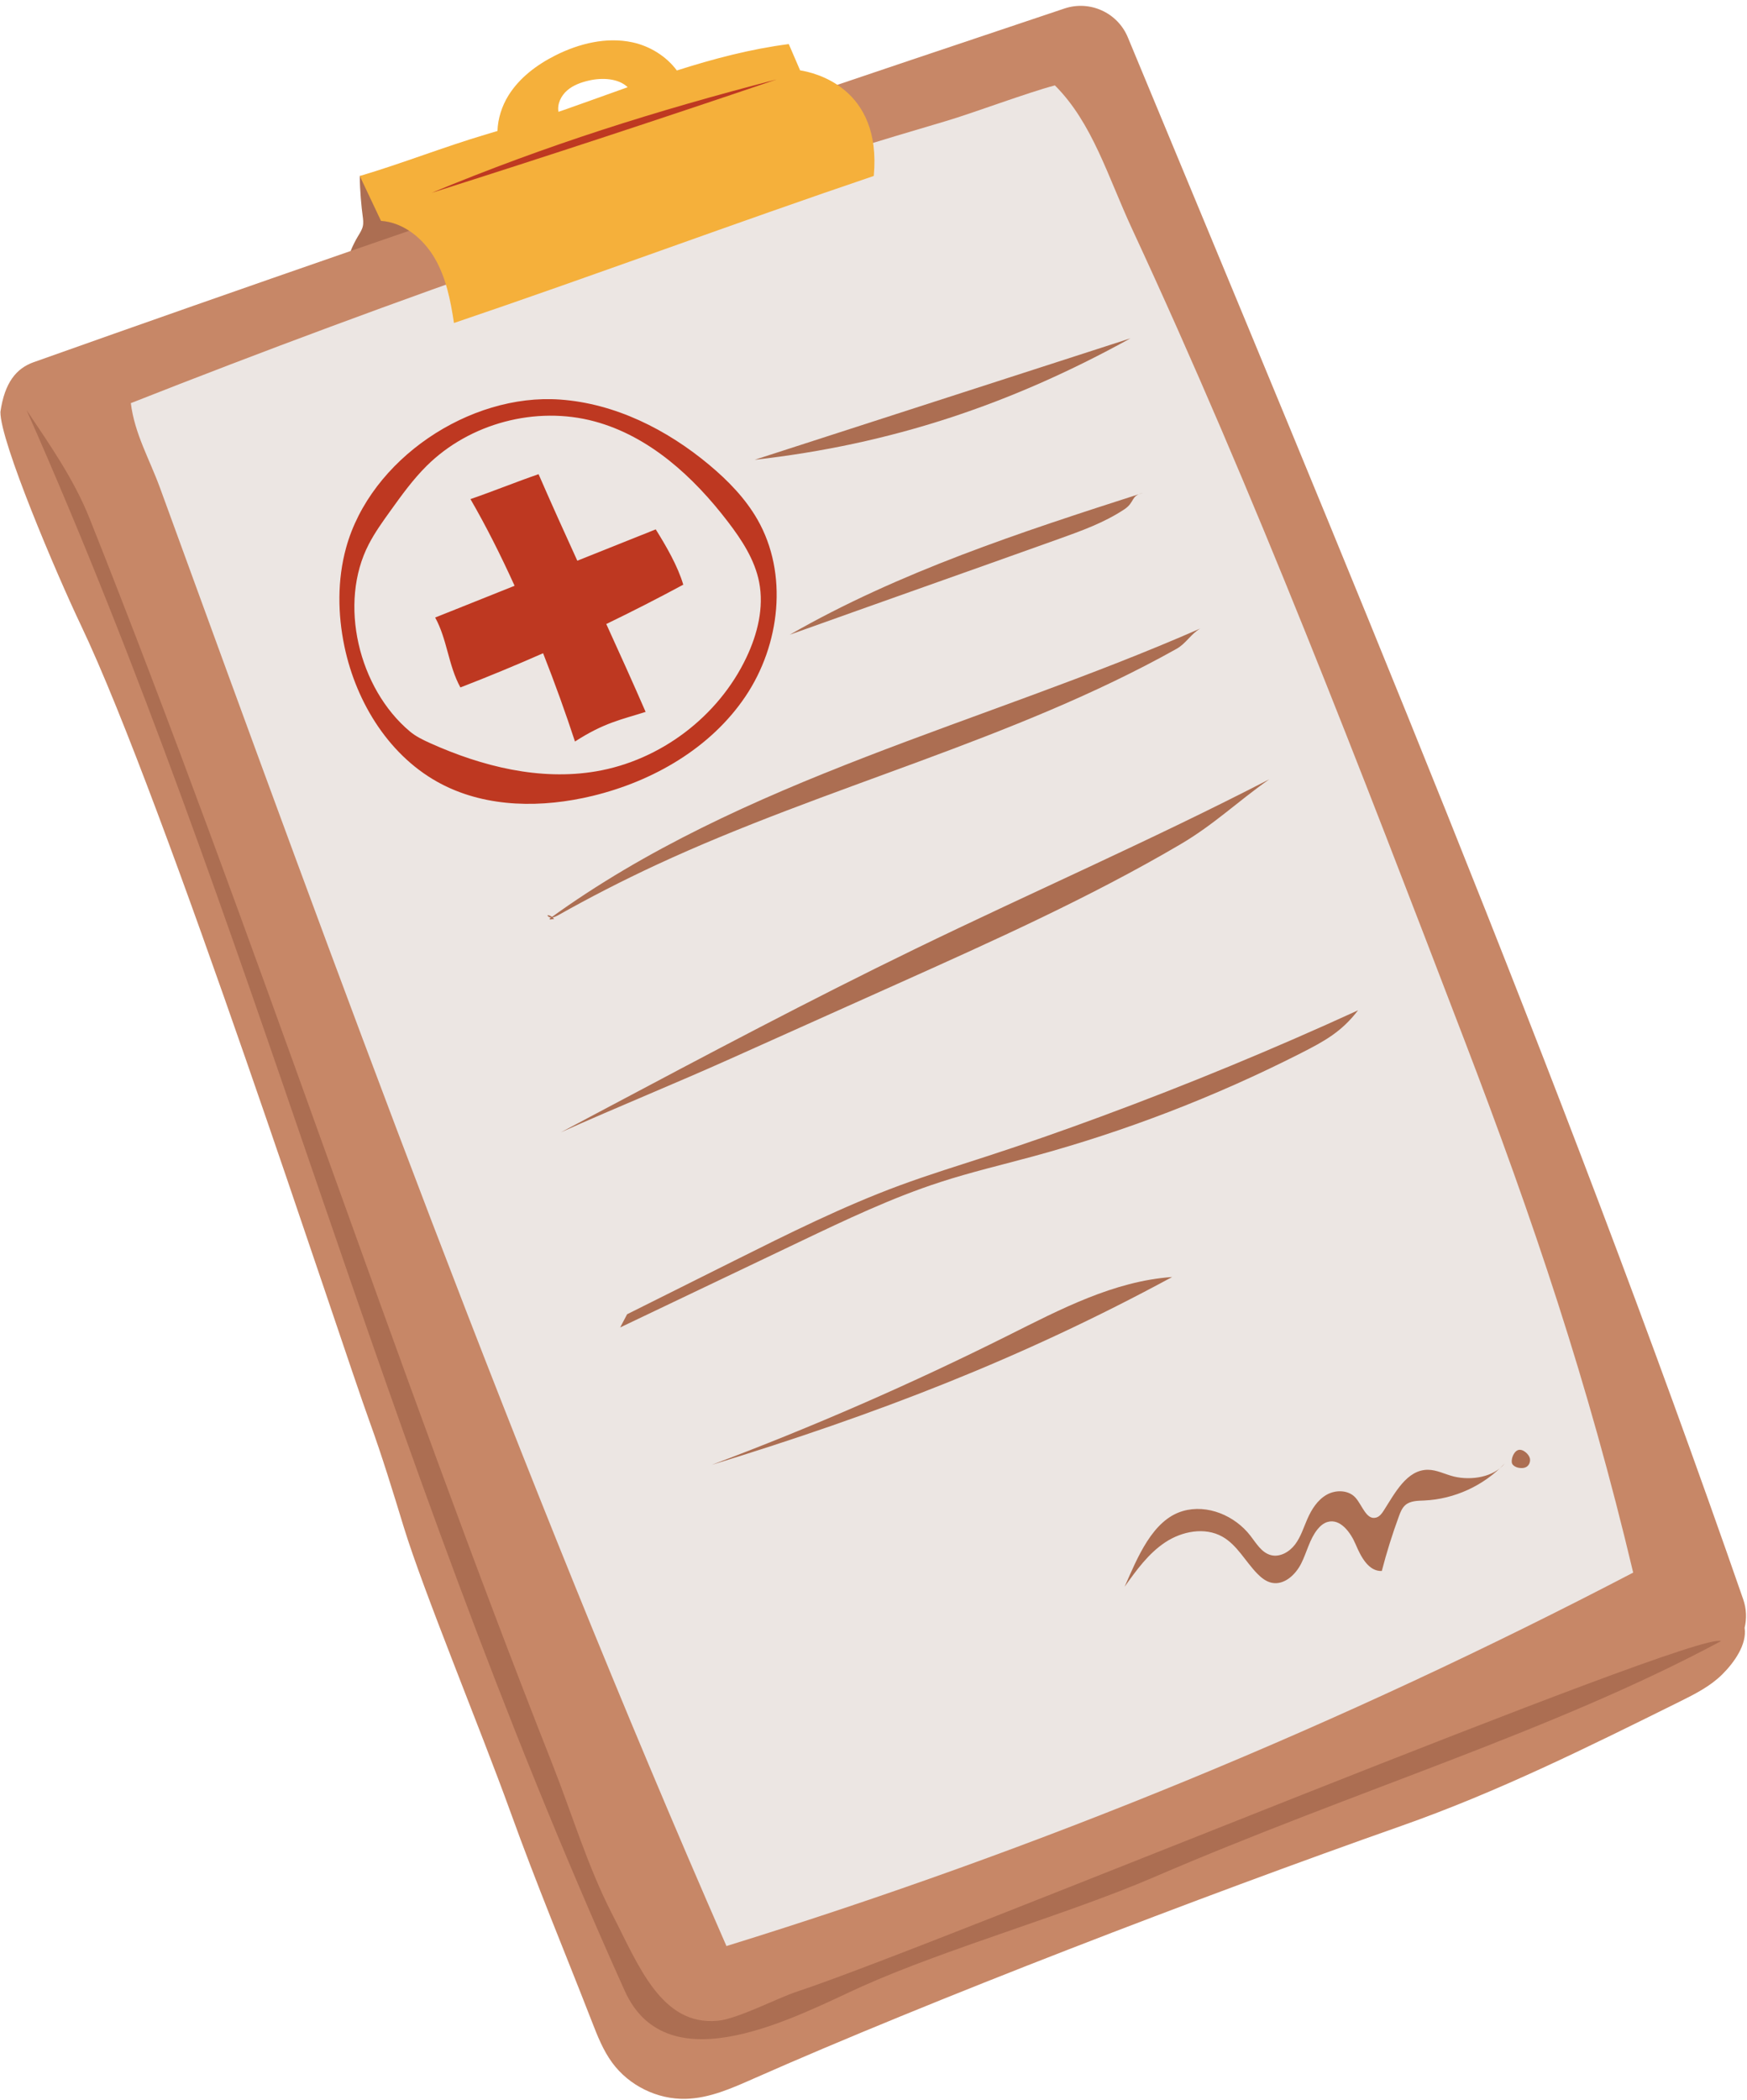 <?xml version="1.0" encoding="UTF-8"?><svg xmlns="http://www.w3.org/2000/svg" xmlns:xlink="http://www.w3.org/1999/xlink" height="501.6" preserveAspectRatio="xMidYMid meet" version="1.0" viewBox="-0.1 -1.4 417.5 501.6" width="417.5" zoomAndPan="magnify"><g><g id="change1_1"><path d="M 416.832 387.473 C 417.426 391.441 414.34 395.754 411.496 398.586 C 408.652 401.414 405.004 403.27 401.41 405.051 C 379.375 415.965 357.977 426.625 334.785 434.789 C 287.039 451.598 222.164 476.516 179.891 495.207 C 174.73 497.488 169.414 499.855 163.773 499.992 C 156.996 500.16 150.223 496.832 146.211 491.363 C 144.023 488.391 142.66 484.902 141.324 481.465 C 134.254 463.309 128.422 449.535 121.801 431.215 C 114.801 411.848 101.047 378.629 96.379 363.355 C 93.797 354.91 91.215 346.465 88.207 338.164 C 81.203 318.855 39.328 190.098 19.234 147.953 C 13.398 135.711 -0.094 103.98 0 97 C 1 90 3.801 86.598 7.922 85.133 C 33.328 76.105 58.543 67.27 83.699 58.559 C 91.836 53.062 98.977 50 108.602 49.961 C 156.895 33.352 205.137 17.086 254.285 0.633 C 260.355 -1.398 266.977 1.605 269.43 7.52 C 320.523 130.621 372.777 254.766 416.492 380.66 C 417.281 382.934 417.355 385.285 416.832 387.473" fill="#c78767"/></g><g id="change2_1"><path d="M 390.199 374.277 C 320.852 410.465 248.23 440.363 173.508 463.492 C 123.531 349.363 80.82 232.223 38.145 115.168 C 35.613 108.234 32.07 102.234 31.164 94.906 C 93.727 70.242 161.344 46.504 225.871 27.551 C 232.453 25.617 245.363 20.738 252 19 C 261 28 264.613 40.723 270.5 53.406 C 299.848 116.609 324.816 181.734 349.762 246.801 C 366.43 290.273 379.438 328.977 390.199 374.277" fill="#ece6e3"/></g><g id="change3_1"><path d="M 362.664 345.016 C 362.273 345.16 361.969 345.48 361.742 345.828 C 361.426 346.32 361.23 346.895 361.18 347.477 C 361.16 347.734 361.168 348.004 361.273 348.242 C 361.379 348.484 361.578 348.68 361.797 348.828 C 362.242 349.129 362.781 349.266 363.312 349.297 C 363.773 349.324 364.25 349.273 364.652 349.047 C 365.348 348.656 365.684 347.77 365.516 346.992 C 365.293 345.984 363.785 344.605 362.664 345.016 Z M 347.391 351.336 C 345.281 350.832 343.285 349.711 341.117 349.715 C 336.105 349.723 333.293 355.227 330.594 359.449 C 330.148 360.148 329.613 360.879 328.816 361.121 C 326.453 361.84 325.484 358.234 323.844 356.387 C 322.18 354.512 319.105 354.445 316.93 355.688 C 314.75 356.934 313.336 359.184 312.328 361.48 C 311.43 363.535 310.766 365.73 309.422 367.523 C 308.078 369.32 305.801 370.664 303.633 370.105 C 301.41 369.531 300.133 367.297 298.734 365.484 C 295.012 360.664 288.434 357.879 282.586 359.57 C 275.309 361.676 271.727 370.742 268.656 377.668 C 271.449 373.738 274.336 369.723 278.348 367.059 C 282.363 364.391 287.812 363.332 292.016 365.691 C 295.57 367.691 297.52 371.621 300.371 374.535 C 301.336 375.52 302.465 376.422 303.812 376.707 C 306.77 377.336 309.5 374.809 310.859 372.109 C 312.223 369.41 312.855 366.309 314.75 363.953 C 315.387 363.164 316.184 362.461 317.156 362.18 C 320.191 361.297 322.664 364.66 323.895 367.57 C 325.125 370.484 326.965 374.027 330.125 373.891 C 331.273 369.465 332.641 365.102 334.215 360.809 C 334.574 359.836 334.969 358.82 335.758 358.141 C 336.949 357.113 338.676 357.121 340.25 357.055 C 347.484 356.734 354.547 353.484 359.5 348.199 C 356.875 351.5 351.488 352.312 347.391 351.336 Z M 280.02 303.664 C 266.094 304.637 253.328 311.371 240.844 317.617 C 217.789 329.148 194.133 339.477 170 348.535 C 209.352 336.438 243.82 323.273 280.02 303.664 Z M 262.906 265.371 C 254.086 268.629 245.207 271.746 236.266 274.66 C 229.129 276.988 221.949 279.188 214.91 281.785 C 201.328 286.805 188.348 293.289 175.395 299.758 C 166.852 304.027 158.309 308.297 149.766 312.562 L 148.109 315.715 C 162.406 308.895 176.699 302.074 190.996 295.254 C 201.988 290.012 213.023 284.746 224.613 280.988 C 231.918 278.617 239.402 276.855 246.812 274.844 C 268.875 268.848 290.324 260.586 310.711 250.23 C 316.484 247.297 320.508 245.094 324.449 239.953 C 304.266 249.199 283.734 257.68 262.906 265.371 Z M 303.211 184.781 C 275.41 199.137 246.707 211.652 218.559 225.316 C 193.555 237.453 168.996 250.488 144.441 263.52 C 140.945 265.379 137.445 267.234 133.945 269.094 C 147.574 262.98 160.996 257.566 174.625 251.453 C 183.863 247.312 193.102 243.172 202.336 239.027 C 206.391 237.211 210.441 235.395 214.492 233.578 C 237.363 223.32 260.289 213.035 281.906 200.352 C 290.051 195.574 295.488 190.211 303.211 184.781 Z M 286.742 148.746 C 234.629 171.621 177.32 184.629 131.25 218.047 C 131.109 218.582 132.457 217.828 132.316 218.363 C 132.324 217.508 130.25 216.863 130.855 217.477 C 131.457 218.09 132.484 217.691 133.234 217.273 C 140.883 212.961 148.703 208.953 156.664 205.25 C 197.414 186.316 241.84 175.551 281.055 153.609 C 283.344 152.328 284.473 150.066 286.742 148.746 Z M 273.051 116.344 C 272.898 116.395 272.75 116.441 272.598 116.488 C 243.824 125.738 214.844 135.184 188.633 150.23 C 210.34 142.461 231.246 135.109 252.949 127.344 C 258.352 125.41 263.816 123.449 268.594 120.273 C 271.156 118.574 270.055 117.035 273.051 116.344 Z M 180.254 108.438 C 210.191 98.766 240.125 89.094 270.062 79.422 C 241.375 95.262 212.816 104.766 180.254 108.438 Z M 190.254 474.414 C 185.695 475.918 176.234 480.879 171.457 481.336 C 157.926 482.629 152.48 468.047 146.246 455.965 C 140.289 444.414 136.594 431.875 131.816 419.789 C 94.793 326.113 60.438 220.695 21.309 122.457 C 17.594 113.129 11.848 104.91 6.25 96.57 C 61.254 220.766 89.312 341.07 149.188 474.164 C 159.547 497.188 190.875 479.895 205.781 473.191 C 225.91 464.141 255.176 455.855 275.449 447.129 C 324.457 426.031 371.008 412.191 411.18 390.648 C 405.273 387.918 223.379 463.492 190.254 474.414 Z M 86.609 52.637 C 86.793 51.809 86.676 50.945 86.562 50.105 C 86.301 48.254 85.879 43.969 85.879 40.645 C 87.645 40.406 92.594 45.113 94.688 45.492 C 96.844 45.887 99.066 45.879 101.188 46.414 C 103.617 47.023 105.812 48.312 107.973 49.586 C 108.18 49.711 108.391 49.836 108.602 49.965 C 100.305 52.816 92.004 55.68 83.699 58.559 C 84.199 57.324 84.793 56.129 85.473 54.996 C 85.926 54.246 86.422 53.492 86.609 52.637" fill="#ac6e52"/></g><g id="change4_1"><path d="M 133.359 25.309 C 133.031 23.41 133.996 21.453 135.453 20.191 C 136.914 18.926 138.797 18.262 140.68 17.832 C 143.84 17.109 147.707 17.312 149.902 19.434 C 144.863 21.223 139.836 23.062 134.789 24.828 C 134.312 24.992 133.836 25.148 133.359 25.309 Z M 191.109 15.406 C 190.207 13.312 189.305 11.219 188.402 9.129 C 179.266 10.312 170.406 12.645 161.656 15.438 C 159.148 12.047 155.211 9.609 151.035 8.711 C 144.844 7.383 138.32 8.98 132.66 11.82 C 128.203 14.062 124.043 17.168 121.41 21.406 C 119.836 23.941 118.883 26.926 118.785 29.891 C 117.926 30.148 117.066 30.406 116.207 30.66 C 105.961 33.695 96.121 37.609 85.879 40.645 C 87.566 44.215 89.258 47.789 90.949 51.363 C 96.355 51.738 101.055 55.586 103.781 60.27 C 106.512 64.953 107.582 70.398 108.391 75.762 C 140.938 64.75 176.172 51.645 208.715 40.633 C 210.68 19.402 194.355 15.922 191.109 15.406" fill="#f5b03b"/></g><g id="change5_1"><path d="M 178.266 155.688 C 180.926 150.09 182.512 143.746 181.32 137.66 C 180.273 132.312 177.188 127.602 173.875 123.27 C 165.648 112.504 155.062 102.797 141.98 99.27 C 127.996 95.496 112.145 99.695 101.859 109.895 C 98.586 113.145 95.879 116.906 93.191 120.648 C 91.352 123.211 89.504 125.777 88.051 128.574 C 80.684 142.715 85.594 163.059 97.855 173.336 C 99.293 174.543 101.012 175.367 102.723 176.137 C 115.117 181.711 128.93 185.141 142.324 182.871 C 157.719 180.266 171.566 169.793 178.266 155.688 Z M 178.051 164.965 C 169.75 177.301 155.965 185.234 141.516 188.73 C 129.562 191.621 116.445 191.605 105.52 185.969 C 93.168 179.602 85.074 166.656 82.219 153.059 C 80.594 145.309 80.5 137.125 82.609 129.461 C 88.426 108.293 112.125 92.523 133.703 94.047 C 146.875 94.973 159.273 101.195 169.406 109.668 C 173.883 113.41 178.027 117.66 180.926 122.727 C 188.312 135.633 186.355 152.633 178.051 164.965 Z M 163.188 138.273 C 161.867 133.805 159.082 129.016 156.609 125.062 C 149.992 127.707 143.859 130.156 137.867 132.551 C 134.738 125.703 131.633 118.832 128.609 111.879 C 123.309 113.699 117.629 116.012 112.328 117.832 C 116.004 124.164 119.555 131.215 122.879 138.539 C 116.812 140.965 110.602 143.441 103.898 146.121 C 106.797 151.398 107.027 157.551 109.926 162.824 C 116.578 160.254 123.164 157.527 129.691 154.652 C 132.535 161.867 135.109 169.031 137.309 175.742 C 144.301 171.219 148.449 170.496 154.191 168.664 C 151.121 161.605 147.965 154.629 144.789 147.672 C 150.988 144.676 157.125 141.543 163.188 138.273 Z M 185.512 17.57 C 158.113 26.883 130.621 35.918 103.039 44.672 C 130.586 33.227 156.633 25.047 185.512 17.57" fill="#be3821"/></g></g></svg>